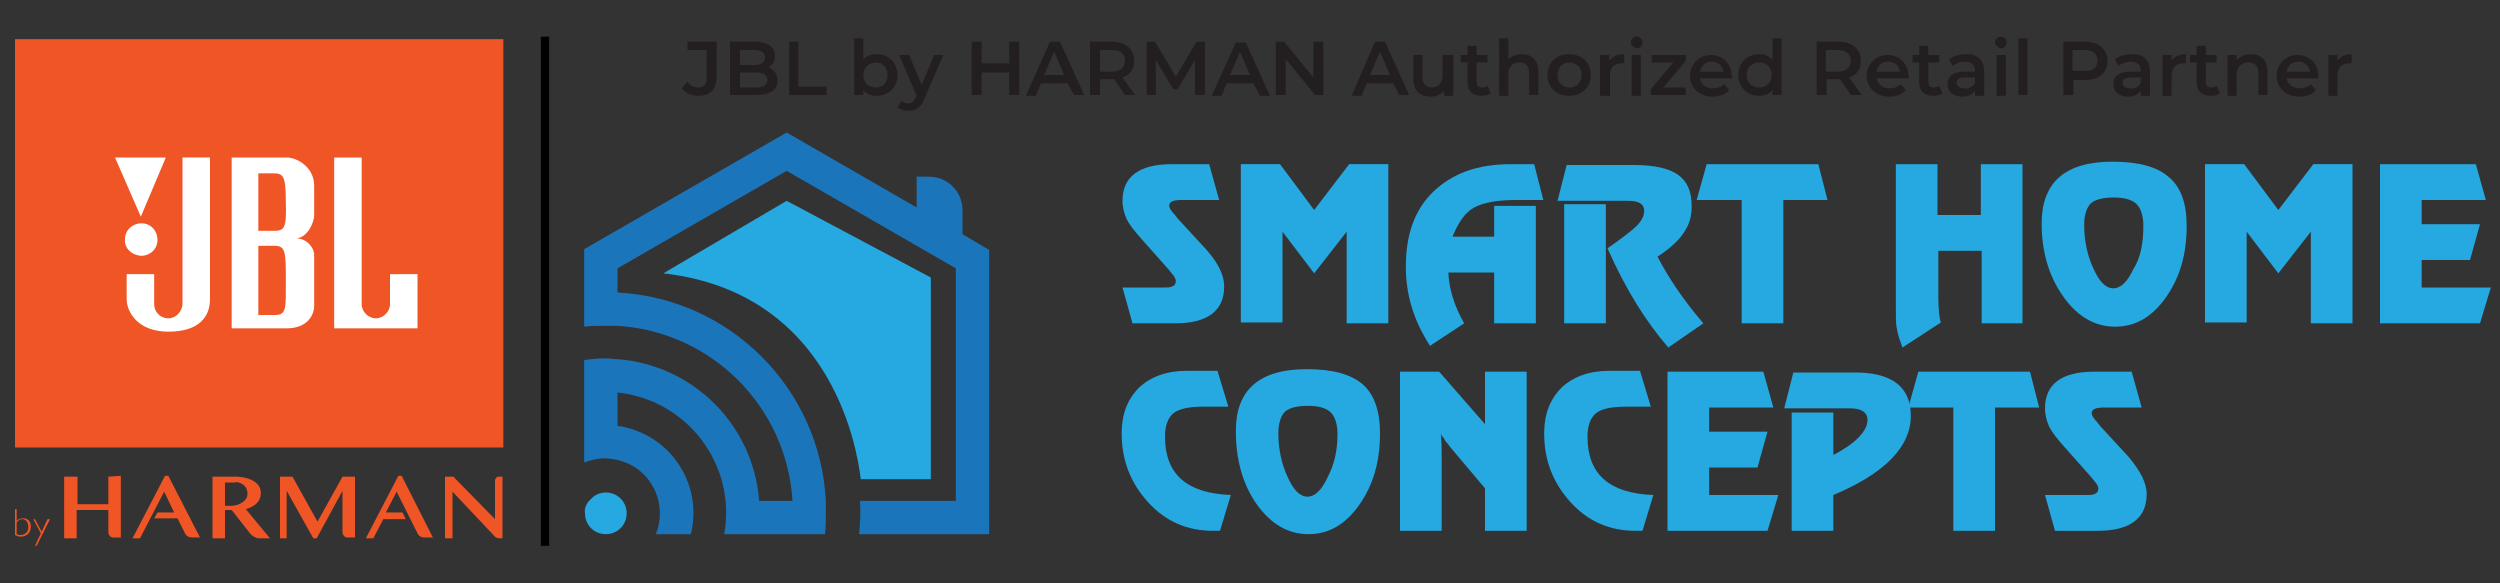 <svg xmlns="http://www.w3.org/2000/svg" xmlns:xlink="http://www.w3.org/1999/xlink" id="Layer_1" x="0px" y="0px" viewBox="0 0 300 70" style="enable-background:new 0 0 300 70;" xml:space="preserve"><rect x="0" y="0" width="300" height="70" fill="#333333" stroke="none"/> <style type="text/css"> .st0{fill-rule:evenodd;clip-rule:evenodd;fill:#26A9E0;} .st1{fill-rule:evenodd;clip-rule:evenodd;fill:#1B75BB;} .st2{fill:#26A9E0;} .st3{fill:#F05526;} .st4{fill:#FFFFFF;} .st5{fill:#231F20;} </style> <g> <path class="st0" d="M70.6,60.2c0.2-0.2,0.4-0.4,0.6-0.6c0.4-0.3,0.9-0.5,1.5-0.5c1.4,0,2.5,1.1,2.5,2.5s-1.1,2.5-2.5,2.5 s-2.5-1.1-2.5-2.5C70.1,61.1,70.3,60.6,70.6,60.2"></path> <path class="st1" d="M115.5,28.1v-2.9c0-2.2-1.8-4-4-4H110v3.7l-15.6-9l-24.3,14v9.3c0.8-0.1,1.7-0.1,2.5-0.1c0.5,0,1,0,1.5,0 c11.3,0.7,20.3,9.7,21,21h-4c-0.7-9.1-7.9-16.3-17-17c-0.5,0-1-0.1-1.5-0.1c-0.9,0-1.7,0.1-2.5,0.2c0,4.1,0,8.2,0,12.3 c0.8-0.3,1.6-0.5,2.5-0.5c0.5,0,1,0.1,1.5,0.2c4,0.9,6.1,5.2,4.6,8.9h4.2c1.5-6-2.5-12.1-8.8-13v-4c8.5,0.9,14.3,8.8,12.8,17 c4,0,8.1,0,12.1,0c0.1-0.8,0.1-1.7,0.1-2.5c0-0.5,0-1,0-1.5c-0.7-13.5-11.5-24.3-25-25v-2.9l20.3-11.7l20.3,11.7v27.9h-11.5 c0.1,1.3,0,2.7-0.1,4h15.6V30L115.5,28.1z"></path> <path class="st0" d="M79.6,32.8l14.8-8.7l17.3,9.2v24.2h-8.4C103.2,57.5,101.7,35.3,79.6,32.8z"></path> </g> <g> <g> <path class="st2" d="M146.9,34.4c0,2.9-2,4.4-5.9,4.4h-5.1l-1.2-4.3h4.9c0.5,0,0.8,0,1-0.1c0.3-0.1,0.5-0.3,0.5-0.7 c0-0.2-0.2-0.6-0.5-0.9l-0.4-0.5l-3.2-3.6c-0.9-1-1.5-1.8-1.8-2.4c-0.3-0.7-0.5-1.4-0.5-2.2c0-2.9,2-4.4,5.9-4.4h4.5l1.2,4.3h-4.5 c-1,0-1.5,0.2-1.5,0.7c0,0.2,0.2,0.6,0.7,1.1l0.3,0.4l3.5,3.8C146.2,31.6,146.9,33,146.9,34.4z"></path> <path class="st2" d="M166.6,38.8h-5v-11l-3.9,5l-3.8-5v10.9h-5v-19h4.7l4.1,5.5l4.2-5.5h4.7C166.6,19.7,166.6,38.8,166.6,38.8z"></path> <path class="st2" d="M185.2,24h-3.3c-2.2,0-3.9,0.3-5,0.9c-1.1,0.6-1.9,1.8-2.6,3.5h5v-3.7h5v14.1h-5v-6.1h-5.5 c0.1,2,0.7,4,1.9,6.1l-4.1,2.7c-2-3.1-2.9-6.2-2.9-9.5c0-3.9,1.1-6.9,3.3-9c2.3-2.2,5.3-3.3,9.3-3.3h2.8L185.2,24z"></path> <path class="st2" d="M204.4,38.8l-4.2,2.9c-2.6-3-5.1-6.9-7.3-11.9c1.7-1.2,2.9-2.1,3.5-2.7s0.9-1.2,0.9-1.8 c0-0.8-0.6-1.2-1.9-1.2h-8.5l1.1-4.3h8.1c2.4,0,4.2,0.4,5.3,1.2c1.1,0.8,1.6,2,1.6,3.8c0,1.2-0.3,2.2-1,3.2 c-0.6,0.9-1.7,1.9-3.1,2.8C200.2,33.3,202,36,204.4,38.8z M192.7,38.8h-5V24.5h5V38.8z"></path> <path class="st2" d="M219.3,24H214v14.8h-5V24h-5.4l1.2-4.3h13.4L219.3,24z"></path> <path class="st2" d="M242.8,38.8h-5v-8.7h-5.2v5.5c0,1.4,0.1,2.5,0.3,3.1l-4.6,3c-0.3-0.8-0.6-1.6-0.7-2.4 c-0.1-0.5-0.1-1.3-0.1-2.4V19.7h5v6.1h5.2v-6.1h5v19.1H242.8z"></path> <path class="st2" d="M262.4,27.1c0,3.4-0.8,6.2-2.5,8.6c-1.7,2.4-3.7,3.5-6.1,3.5c-2.4,0-4.5-1.2-6.2-3.6 c-1.7-2.4-2.6-5.3-2.6-8.8c0-4.9,2.8-7.4,8.5-7.4c3.1,0,5.3,0.6,6.7,1.8C261.7,22.4,262.4,24.4,262.4,27.1z M257.2,27.1 c0-1.2-0.3-2.1-0.8-2.6s-1.4-0.8-2.7-0.8s-2.2,0.2-2.8,0.7c-0.5,0.5-0.8,1.4-0.8,2.6c0,1.9,0.4,3.7,1.1,5.2 c0.7,1.6,1.5,2.4,2.4,2.4s1.7-0.8,2.4-2.3C256.9,30.9,257.2,29.1,257.2,27.1z"></path> <path class="st2" d="M282.3,38.8h-5v-11l-3.9,5l-3.8-5v10.9h-5v-19h4.7l4.1,5.5l4.2-5.5h4.7V38.8z"></path> <path class="st2" d="M298.9,34.5l-1.3,4.3h-12V19.7h11.5l1.2,4.3h-7.7v2.9h7l-1.2,4.3h-5.8v3.3H298.9z"></path> </g> <g> <path class="st2" d="M147.7,59.4l-1.3,4.3c-0.2,0-0.5,0-0.8,0c-3.1,0-5.7-1.1-7.8-3.4s-3.2-5-3.2-8.3c0-2.3,0.7-4.1,2.1-5.5 c1.4-1.3,3.3-2,5.7-2h3.7l1.3,4.3h-3.1c-1.7,0-2.9,0.3-3.5,0.8c-0.6,0.5-1,1.4-1,2.8C139.8,56.9,142.4,59.2,147.7,59.4z"></path> <path class="st2" d="M165.6,52c0,3.4-0.8,6.2-2.5,8.6s-3.7,3.5-6.1,3.5c-2.4,0-4.5-1.2-6.2-3.6c-1.7-2.4-2.5-5.4-2.5-8.8 c0-4.9,2.8-7.4,8.5-7.4c3.1,0,5.3,0.6,6.7,1.8C164.9,47.3,165.6,49.3,165.6,52z M160.5,52.1c0-1.2-0.3-2.1-0.8-2.6 c-0.5-0.5-1.4-0.8-2.7-0.8s-2.2,0.2-2.8,0.7c-0.5,0.5-0.8,1.4-0.8,2.6c0,1.9,0.4,3.7,1.1,5.2c0.7,1.6,1.5,2.4,2.4,2.4 c0.9,0,1.7-0.8,2.4-2.3C160.1,55.8,160.5,54.1,160.5,52.1z"></path> <path class="st2" d="M183.2,63.7h-5v-5.1l-4.3-5.1c-0.1-0.2-0.2-0.3-0.4-0.5l-0.3-0.5c-0.1-0.1-0.2-0.2-0.3-0.4 c0.1,1,0.1,1.8,0.1,2.5v9.1h-5V44.6h4.7l5.5,6.3v-6.3h5L183.2,63.7L183.2,63.7z"></path> <path class="st2" d="M198.4,59.4l-1.3,4.3c-0.2,0-0.5,0-0.8,0c-3.1,0-5.7-1.1-7.8-3.4s-3.2-5-3.2-8.3c0-2.3,0.7-4.1,2.1-5.5 c1.4-1.3,3.3-2,5.7-2h3.7l1.3,4.3H195c-1.7,0-2.9,0.3-3.5,0.8c-0.6,0.5-1,1.4-1,2.8C190.5,56.9,193.1,59.2,198.4,59.4z"></path> <path class="st2" d="M213.4,59.4l-1.3,4.3h-12V44.6h11.5l1.2,4.3h-7.7v2.9h7l-1.2,4.3h-5.8v3.3H213.4z"></path> <path class="st2" d="M229.3,49.9c0,3.7-3.1,6.9-9.3,9.5v4.3h-5V49.5h5v5.1c2.7-1.4,4.1-2.9,4.1-4.2c0-0.9-0.7-1.4-2.1-1.4h-7.9 l1.1-4.3h7C227,44.6,229.3,46.4,229.3,49.9z"></path> <path class="st2" d="M244.7,48.9h-5.3v14.8h-5V48.9H229l1.2-4.3h13.4L244.7,48.9z"></path> <path class="st2" d="M257.6,59.3c0,2.9-2,4.4-5.9,4.4h-5.1l-1.2-4.3h4.9c0.5,0,0.8,0,1-0.1c0.3-0.1,0.5-0.3,0.5-0.7 c0-0.2-0.2-0.6-0.5-0.9l-0.4-0.5l-3.2-3.6c-0.9-1-1.5-1.8-1.8-2.4c-0.3-0.7-0.5-1.4-0.5-2.2c0-2.9,2-4.4,5.9-4.4h4.5l1.2,4.3h-4.5 c-1,0-1.5,0.2-1.5,0.7c0,0.2,0.2,0.6,0.7,1.1l0.3,0.4l3.5,3.8C256.8,56.5,257.6,57.9,257.6,59.3z"></path> </g> </g> <g id="surface1"> <path class="st3" d="M1.8,4.7h58.6v49H1.8V4.7z"></path> <path class="st4" d="M46.8,32.9v3.6c0,0.9-0.8,1.7-1.7,1.7c-0.9,0-1.7-0.8-1.7-1.7V18.9h-3.3v20.5h10v-6.5L46.8,32.9L46.8,32.9z M21.9,36.4c0,1-0.8,1.8-1.7,1.8c-1,0-1.7-0.8-1.7-1.7v-3.6h-3.3v3c0,1.5,1.3,3.9,5,3.9s5-1.8,5-3.9v-17h-3.3V36.4z M34.4,18.9 h-6.6v20.5h6.6c2.5,0,3.3-1.6,3.3-2.7v-6.1c0-0.9-0.9-2-2.2-2c1.3,0,2.2-1.8,2.2-2.8v-3.5C37.7,20,35.6,18.9,34.4,18.9z M33,37.8 h-2v-8.3h2c1.3,0,1.3,0.9,1.3,4.2S34.4,37.8,33,37.8z M32.8,27.7l-1.8,0v-6.9h1.8c1.2,0,1.5,0.3,1.5,3.5 C34.4,27.5,34.1,27.7,32.8,27.7z M16.9,30.7c1.1,0,2-0.8,2-1.9c0-1.1-0.8-2-1.9-2c-1.1,0-2,0.8-2,1.9v0 C14.9,29.8,15.8,30.6,16.9,30.7z M19.9,18.9h-6.1l3.1,7.1L19.9,18.9z"></path> <path class="st3" d="M13,57.2v3.3H9.3v-3.3H7.7v7.4h1.5v-3.4H13v2.6c0,0.1,0,0.3,0.1,0.4c0.1,0.1,0.1,0.2,0.2,0.2 c0.1,0.1,0.2,0.1,0.3,0.1c0.1,0,0.2,0,0.3,0h0.6v-7.4L13,57.2L13,57.2z"></path> <path class="st3" d="M42.6,64.6v-7.4h-1.5l-3,5.4l-3-5.4h-1.5v7.4h0.8v-5.7l3.2,5.7H38l3.1-5.7v4.9c0,0.1,0,0.3,0.1,0.4 c0.1,0.1,0.1,0.2,0.2,0.2c0.1,0.1,0.2,0.1,0.3,0.1c0.1,0,0.2,0,0.3,0H42.6z"></path> <path class="st3" d="M52,64.6l-3.8-7.5h-0.4l-3.9,7.5h0.9l1.2-2.3h2.7l-0.4-0.8h-2l1.3-2.5l2.5,5c0.1,0.2,0.2,0.3,0.4,0.4 c0.2,0.1,0.4,0.1,0.6,0.1H52z"></path> <path class="st3" d="M59.9,57.2c0,0-0.1,0-0.1,0c-0.1,0-0.1,0-0.2,0.1c-0.1,0-0.1,0.1-0.1,0.1c0,0.1-0.1,0.1-0.1,0.2v4.7l-5-5.1h-1 v7.4h0.9V59l5.1,5.4c0.2,0.2,0.5,0.2,0.8,0.2h0.1v-7.4H59.9z"></path> <path class="st3" d="M20.2,57.1h-0.4l-3.9,7.5h0.9l2.9-5.6l1.2,2.5h-2l-0.4,0.7h2.8l0.9,1.8c0.1,0.2,0.2,0.3,0.4,0.4 c0.2,0.1,0.4,0.1,0.6,0.1H24L20.2,57.1z"></path> <path class="st3" d="M30,64l-2.2-2.8H27v3.4h-1.5v-7.4h2.8c0,0,1.1,0,1.9,0.4c0.8,0.4,1.1,0.9,1.1,1.6c0,0.7-0.4,1.5-1.8,1.9 l2.9,3.5h-1.2c-0.2,0-0.4,0-0.5-0.1C30.3,64.4,30,64,30,64z M27,57.9v2.8h0.7c0,0,0.7,0,1.2-0.3c0.5-0.3,0.8-0.6,0.8-1.2 c0-0.5-0.3-1-0.8-1.2c-0.2-0.1-0.5-0.2-0.8-0.1L27,57.9L27,57.9z"></path> <path class="st3" d="M1.8,61.1H2v1.4c0.2-0.2,0.4-0.3,0.8-0.3c0.6,0,0.9,0.4,0.9,1c0,0.7-0.5,1.2-1.2,1.2c-0.3,0-0.5-0.1-0.7-0.2 V61.1z M2,64.1c0.2,0.1,0.3,0.1,0.5,0.1c0.5,0,0.9-0.4,0.9-0.9c0,0,0,0,0-0.1c0-0.5-0.3-0.9-0.7-0.9c-0.3,0-0.5,0.1-0.7,0.4V64.1z"></path> <path class="st3" d="M4.4,65.5H4.2L4.9,64L4,62.3h0.2L5,63.8l0.7-1.5H6L4.4,65.5z"></path> </g> <g> <path class="st5" d="M81.8,10.6l0.7-0.8c0.3,0.5,0.8,0.7,1.3,0.7c0.7,0,1-0.4,1-1.2V6h-2.3V5H86v4.2c0,1.5-0.8,2.3-2.2,2.3 C83,11.5,82.3,11.2,81.8,10.6z"></path> <path class="st5" d="M93.3,9.7c0,1.1-0.9,1.7-2.5,1.7h-3.2V5h3C92.2,5,93,5.7,93,6.7c0,0.7-0.3,1.1-0.8,1.4 C92.9,8.3,93.3,8.9,93.3,9.7z M88.8,6v1.8h1.7c0.8,0,1.3-0.3,1.3-0.9c0-0.6-0.5-0.9-1.3-0.9H88.8z M92.1,9.6c0-0.6-0.5-0.9-1.4-0.9 h-1.9v1.8h1.9C91.6,10.5,92.1,10.2,92.1,9.6z"></path> <path class="st5" d="M94.6,5h1.2v5.4h3.4v1h-4.5V5z"></path> <path class="st5" d="M107.7,9c0,1.5-1.1,2.5-2.5,2.5c-0.7,0-1.2-0.2-1.6-0.7v0.6h-1.1V4.6h1.1v2.5c0.4-0.4,0.9-0.6,1.6-0.6 C106.6,6.5,107.7,7.5,107.7,9z M106.5,9c0-0.9-0.6-1.5-1.4-1.5s-1.5,0.6-1.5,1.5c0,0.9,0.6,1.5,1.5,1.5S106.5,9.9,106.5,9z"></path> <path class="st5" d="M113.2,6.6l-2.3,5.3c-0.4,1.1-1.1,1.4-1.9,1.4c-0.5,0-1-0.2-1.3-0.4l0.5-0.8c0.2,0.2,0.5,0.3,0.8,0.3 c0.4,0,0.6-0.2,0.9-0.7l0.1-0.2l-2.1-4.9h1.2l1.5,3.6l1.5-3.6H113.2z"></path> <path class="st5" d="M122.3,5v6.4h-1.2V8.7h-3.3v2.7h-1.2V5h1.2v2.6h3.3V5H122.3z"></path> <path class="st5" d="M128.1,10h-3.2l-0.6,1.5h-1.2L126,5h1.2l2.9,6.4h-1.2L128.1,10z M127.7,9l-1.2-2.8L125.3,9H127.7z"></path> <path class="st5" d="M135,11.4l-1.3-1.9c-0.1,0-0.2,0-0.2,0H132v1.9h-1.2V5h2.6c1.7,0,2.7,0.9,2.7,2.3c0,1-0.5,1.7-1.4,2l1.5,2.1 H135z M133.4,6H132v2.6h1.4c1,0,1.6-0.5,1.6-1.3S134.5,6,133.4,6z"></path> <path class="st5" d="M143.4,11.4l0-4.2l-2.1,3.5h-0.5l-2.1-3.5v4.2h-1.1V5h1l2.5,4.2l2.5-4.2h1l0,6.4H143.4z"></path> <path class="st5" d="M150.4,10h-3.2l-0.6,1.5h-1.2l2.9-6.4h1.2l2.9,6.4h-1.2L150.4,10z M150,9l-1.2-2.8L147.6,9H150z"></path> <path class="st5" d="M158.8,5v6.4h-1l-3.5-4.3v4.3h-1.2V5h1l3.5,4.3V5H158.8z"></path> <path class="st5" d="M167.2,10H164l-0.6,1.5h-1.2L165,5h1.2l2.9,6.4h-1.2L167.2,10z M166.8,9l-1.2-2.8L164.4,9H166.8z"></path> <path class="st5" d="M174.4,6.6v4.9h-1.1v-0.6c-0.4,0.4-0.9,0.7-1.6,0.7c-1.3,0-2.1-0.7-2.1-2.2V6.6h1.1v2.6c0,0.9,0.4,1.3,1.1,1.3 c0.8,0,1.3-0.5,1.3-1.5V6.6H174.4z"></path> <path class="st5" d="M178.9,11.2c-0.3,0.2-0.7,0.3-1.1,0.3c-1.1,0-1.7-0.6-1.7-1.6V7.5h-0.8V6.6h0.8V5.5h1.1v1.1h1.3v0.9h-1.3v2.3 c0,0.5,0.2,0.7,0.7,0.7c0.2,0,0.5-0.1,0.6-0.2L178.9,11.2z"></path> <path class="st5" d="M184.6,8.6v2.8h-1.1V8.8c0-0.9-0.4-1.3-1.2-1.3C181.5,7.5,181,8,181,9v2.5h-1.1V4.6h1.1v2.5 c0.4-0.4,1-0.6,1.6-0.6C183.8,6.5,184.6,7.2,184.6,8.6z"></path> <path class="st5" d="M185.7,9c0-1.5,1.1-2.5,2.6-2.5c1.5,0,2.6,1,2.6,2.5s-1.1,2.5-2.6,2.5C186.8,11.5,185.7,10.5,185.7,9z M189.8,9c0-0.9-0.6-1.5-1.5-1.5c-0.8,0-1.4,0.6-1.4,1.5c0,0.9,0.6,1.5,1.4,1.5C189.2,10.5,189.8,9.9,189.8,9z"></path> <path class="st5" d="M194.9,6.5v1.1c-0.1,0-0.2,0-0.3,0c-0.9,0-1.4,0.5-1.4,1.5v2.4H192V6.6h1.1v0.7C193.5,6.8,194,6.5,194.9,6.5z"></path> <path class="st5" d="M195.7,5.1c0-0.4,0.3-0.7,0.7-0.7c0.4,0,0.7,0.3,0.7,0.7c0,0.4-0.3,0.7-0.7,0.7C196,5.7,195.7,5.4,195.7,5.1z M195.8,6.6h1.1v4.9h-1.1V6.6z"></path> <path class="st5" d="M202.3,10.5v0.9h-4.2v-0.7l2.7-3.2h-2.6V6.6h4.1v0.7l-2.7,3.2H202.3z"></path> <path class="st5" d="M207.9,9.4H204c0.1,0.7,0.7,1.2,1.6,1.2c0.5,0,1-0.2,1.3-0.5l0.6,0.7c-0.4,0.5-1.1,0.8-2,0.8 c-1.6,0-2.7-1.1-2.7-2.5s1.1-2.5,2.5-2.5c1.4,0,2.5,1,2.5,2.5C207.9,9.1,207.9,9.3,207.9,9.4z M204,8.6h2.8 c-0.1-0.7-0.6-1.2-1.4-1.2C204.7,7.4,204.1,7.9,204,8.6z"></path> <path class="st5" d="M213.8,4.6v6.8h-1.1v-0.6c-0.4,0.5-1,0.7-1.6,0.7c-1.4,0-2.5-1-2.5-2.5c0-1.5,1.1-2.5,2.5-2.5 c0.6,0,1.2,0.2,1.6,0.7V4.6H213.8z M212.6,9c0-0.9-0.6-1.5-1.5-1.5s-1.5,0.6-1.5,1.5c0,0.9,0.6,1.5,1.5,1.5S212.6,9.9,212.6,9z"></path> <path class="st5" d="M222.1,11.4l-1.3-1.9c-0.1,0-0.2,0-0.2,0h-1.4v1.9h-1.2V5h2.6c1.7,0,2.7,0.9,2.7,2.3c0,1-0.5,1.7-1.4,2 l1.5,2.1H222.1z M220.5,6h-1.4v2.6h1.4c1,0,1.6-0.5,1.6-1.3S221.5,6,220.5,6z"></path> <path class="st5" d="M229,9.4h-3.8c0.1,0.7,0.7,1.2,1.6,1.2c0.5,0,1-0.2,1.3-0.5l0.6,0.7c-0.4,0.5-1.1,0.8-2,0.8 c-1.6,0-2.7-1.1-2.7-2.5s1.1-2.5,2.5-2.5c1.4,0,2.5,1,2.5,2.5C229.1,9.1,229.1,9.3,229,9.4z M225.2,8.6h2.8 c-0.1-0.7-0.6-1.2-1.4-1.2C225.8,7.4,225.3,7.9,225.2,8.6z"></path> <path class="st5" d="M233.1,11.2c-0.3,0.2-0.7,0.3-1.1,0.3c-1.1,0-1.7-0.6-1.7-1.6V7.5h-0.8V6.6h0.8V5.5h1.1v1.1h1.3v0.9h-1.3v2.3 c0,0.5,0.2,0.7,0.7,0.7c0.2,0,0.5-0.1,0.6-0.2L233.1,11.2z"></path> <path class="st5" d="M238.1,8.6v2.9h-1.1v-0.6c-0.3,0.4-0.8,0.7-1.5,0.7c-1.1,0-1.8-0.6-1.8-1.5c0-0.8,0.5-1.5,2-1.5h1.3V8.5 c0-0.7-0.4-1.1-1.2-1.1c-0.5,0-1.1,0.2-1.5,0.5l-0.4-0.8c0.5-0.4,1.3-0.6,2.1-0.6C237.3,6.5,238.1,7.2,238.1,8.6z M237,9.9V9.3 h-1.2c-0.8,0-1,0.3-1,0.6c0,0.4,0.3,0.7,0.9,0.7C236.3,10.7,236.8,10.4,237,9.9z"></path> <path class="st5" d="M239.4,5.1c0-0.4,0.3-0.7,0.7-0.7c0.4,0,0.7,0.3,0.7,0.7c0,0.4-0.3,0.7-0.7,0.7C239.7,5.7,239.4,5.4,239.4,5.1 z M239.6,6.6h1.1v4.9h-1.1V6.6z"></path> <path class="st5" d="M242.2,4.6h1.1v6.8h-1.1V4.6z"></path> <path class="st5" d="M252.9,7.3c0,1.4-1,2.3-2.7,2.3h-1.4v1.8h-1.2V5h2.6C251.8,5,252.9,5.9,252.9,7.3z M251.7,7.3 c0-0.8-0.5-1.3-1.6-1.3h-1.4v2.5h1.4C251.1,8.6,251.7,8.1,251.7,7.3z"></path> <path class="st5" d="M258,8.6v2.9h-1.1v-0.6c-0.3,0.4-0.8,0.7-1.5,0.7c-1.1,0-1.8-0.6-1.8-1.5c0-0.8,0.5-1.5,2-1.5h1.3V8.5 c0-0.7-0.4-1.1-1.2-1.1c-0.5,0-1.1,0.2-1.5,0.5l-0.4-0.8c0.5-0.4,1.3-0.6,2.1-0.6C257.2,6.5,258,7.2,258,8.6z M256.9,9.9V9.3h-1.2 c-0.8,0-1,0.3-1,0.6c0,0.4,0.3,0.7,0.9,0.7C256.2,10.7,256.7,10.4,256.9,9.9z"></path> <path class="st5" d="M262.3,6.5v1.1c-0.1,0-0.2,0-0.3,0c-0.9,0-1.4,0.5-1.4,1.5v2.4h-1.1V6.6h1.1v0.7 C260.9,6.8,261.5,6.5,262.3,6.5z"></path> <path class="st5" d="M266.4,11.2c-0.3,0.2-0.7,0.3-1.1,0.3c-1.1,0-1.7-0.6-1.7-1.6V7.5h-0.8V6.6h0.8V5.5h1.1v1.1h1.3v0.9h-1.3v2.3 c0,0.5,0.2,0.7,0.7,0.7c0.2,0,0.5-0.1,0.6-0.2L266.4,11.2z"></path> <path class="st5" d="M272.1,8.6v2.8H271V8.8c0-0.9-0.4-1.3-1.2-1.3c-0.8,0-1.4,0.5-1.4,1.5v2.5h-1.1V6.6h1.1v0.6 c0.4-0.4,1-0.7,1.7-0.7C271.3,6.5,272.1,7.2,272.1,8.6z"></path> <path class="st5" d="M278.2,9.4h-3.8c0.1,0.7,0.7,1.2,1.6,1.2c0.5,0,1-0.2,1.3-0.5l0.6,0.7c-0.4,0.5-1.1,0.8-2,0.8 c-1.6,0-2.7-1.1-2.7-2.5s1.1-2.5,2.5-2.5c1.4,0,2.5,1,2.5,2.5C278.2,9.1,278.2,9.3,278.2,9.4z M274.4,8.6h2.8 c-0.1-0.7-0.6-1.2-1.4-1.2C275,7.4,274.5,7.9,274.4,8.6z"></path> <path class="st5" d="M282.2,6.5v1.1c-0.1,0-0.2,0-0.3,0c-0.9,0-1.4,0.5-1.4,1.5v2.4h-1.1V6.6h1.1v0.7 C280.8,6.8,281.4,6.5,282.2,6.5z"></path> </g> <g> <rect x="64.9" y="4.4" width="1" height="61.1"></rect> </g> </svg>